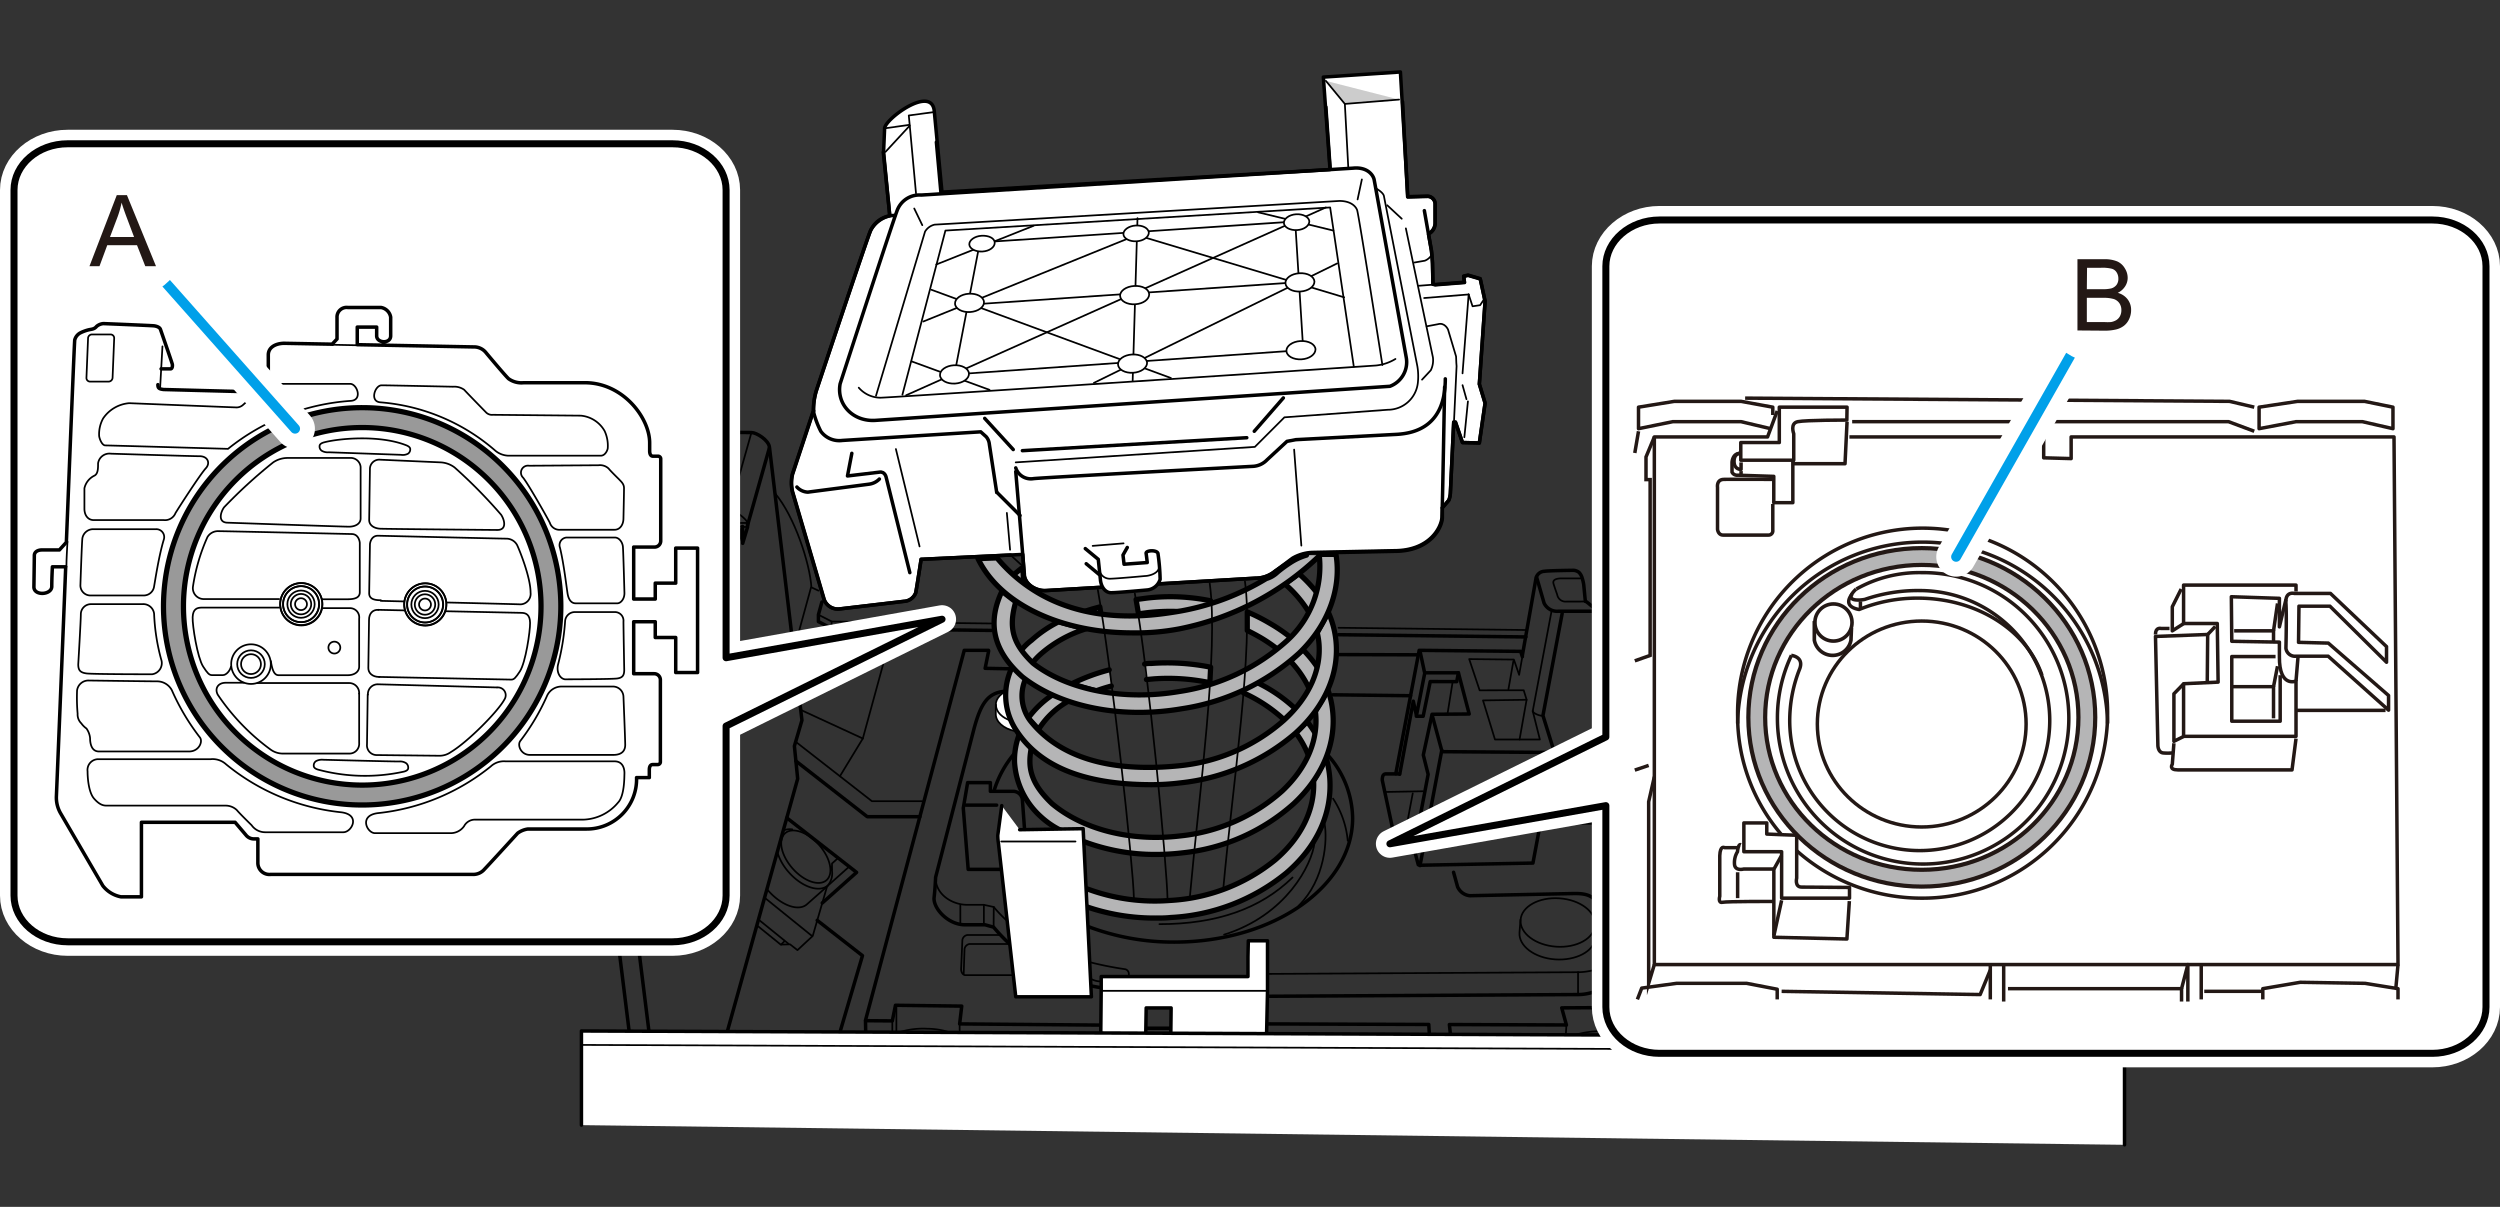 <svg xmlns="http://www.w3.org/2000/svg" width="125.9mm" height="60.78mm" viewBox="0 0 356.88 172.28"><rect x="0" y="0" width="356.88" height="172.28" fill="#333333" stroke="none"/><defs><style>.cls-1,.cls-11,.cls-14,.cls-18,.cls-5,.cls-8{fill:#fff;}.cls-1,.cls-12,.cls-13,.cls-14,.cls-2,.cls-3,.cls-4,.cls-6,.cls-7,.cls-8,.cls-9{stroke:#000;}.cls-1,.cls-11,.cls-12,.cls-15,.cls-16,.cls-2,.cls-3,.cls-4,.cls-6,.cls-8,.cls-9{stroke-linecap:round;}.cls-1,.cls-11,.cls-12,.cls-2,.cls-20,.cls-21,.cls-22,.cls-23,.cls-24,.cls-3,.cls-4,.cls-6,.cls-8,.cls-9{stroke-linejoin:round;}.cls-1,.cls-14,.cls-2,.cls-7,.cls-9{stroke-width:0.25px;}.cls-10,.cls-12,.cls-15,.cls-16,.cls-17,.cls-2,.cls-20,.cls-21,.cls-22,.cls-23,.cls-24,.cls-25,.cls-4,.cls-6,.cls-7{fill:none;}.cls-3{fill:#b5b5b6;}.cls-13,.cls-3{stroke-width:0.75px;}.cls-4{stroke-width:0.5px;}.cls-20,.cls-25,.cls-6,.cls-8{stroke-width:0.5px;}.cls-13,.cls-14,.cls-25,.cls-7{stroke-miterlimit:10;}.cls-9{fill:#ccc;}.cls-11,.cls-15,.cls-17,.cls-18{stroke:#fff;}.cls-11{stroke-width:4px;}.cls-13{fill:#999;}.cls-15{stroke-width:5.67px;}.cls-16{stroke:#00a0e9;stroke-width:1.42px;}.cls-17{stroke-width:1.98px;}.cls-18{stroke-width:1.12px;}.cls-19{fill:#231815;}.cls-20,.cls-21,.cls-22,.cls-23,.cls-25{stroke:#231815;}.cls-21{stroke-width:0.52px;}.cls-22{stroke-width:0.5px;}.cls-23{stroke-width:3px;}.cls-24{stroke:#b5b5b6;stroke-width:1.8px;}</style></defs><g id="レイヤー_1" data-name="レイヤー 1"><path class="cls-1" d="M144.85,104.35c-1.57-.33-2.71-1.3-2.7-2.42l0-1.32c0-.94.81-1.75,2-2.17"/><path class="cls-2" d="M144.41,102.91c-1.33-.41-2.25-1.29-2.23-2.3"/><path class="cls-2" d="M149.88,100.69c0,1.38-1.75,2.48-3.88,2.46a5.76,5.76,0,0,1-1.59-.24"/><path class="cls-3" d="M162.52,87.63c.48-.08.64-.09,1.15-.16a28.62,28.62,0,0,1,9.14.38V85.76a28.62,28.62,0,0,0-9.14-.38l-1.49.2Z"/><path class="cls-3" d="M144.46,82.24l1.32-1.09.24.23.1,1.6"/><line class="cls-4" x1="146.14" y1="83.74" x2="146.42" y2="83.43"/><path class="cls-3" d="M152.54,100.07a11.75,11.75,0,0,0-4.28,4.05l-1.47-1.63a14,14,0,0,1,3.45-3.3"/><path class="cls-3" d="M158.34,95.62a28,28,0,0,0-5.37,2l3.49,1c.71-.26,1.44-.49,2.18-.69"/><path class="cls-3" d="M163.66,97l1.11-.1a29.08,29.08,0,0,1,7.94.55l.11-2.21a31.55,31.55,0,0,0-8.42-.54c-.35,0-.69,0-1,.09"/><path class="cls-3" d="M179.53,97.47a21.64,21.64,0,0,1,5.39,3.71l-1.62,1.55a21.6,21.6,0,0,0-5.78-3.82c-.07,0,.06-.35,0-.39"/><path class="cls-3" d="M187.75,104.67A16.81,16.81,0,0,0,186.6,103L185,104.63a13.53,13.53,0,0,1,1.76,3.17"/><path class="cls-3" d="M155.07,129.42a29.82,29.82,0,0,0,9.86,1.63c.73,0,1.46,0,2.19-.08a28.36,28.36,0,0,0,16.54-6.39c4.39-3.78,6.51-8.52,6.17-13.47a14.47,14.47,0,0,0-.51-2.88l-1.8,3.19c.21,4.09-1.72,8.1-5.46,11.31a26,26,0,0,1-15.1,5.81A27.67,27.67,0,0,1,155.52,127l-.49-.16"/><path class="cls-3" d="M154.9,87.25c.71-.24,1.33-.42,2.1-.62l.16,1-2.26-.38"/><path class="cls-3" d="M147.46,94.52a9.78,9.78,0,0,1,1.26-1.29A18,18,0,0,1,155,89.77l-3.9-1a17.5,17.5,0,0,0-3.85,2.63,7.76,7.76,0,0,0-1.35,1.29"/><path class="cls-3" d="M182.42,92.71a21.07,21.07,0,0,0-2.37-1.64c-.65-.38-1.32-.74-2-1.07l0-2.65A26,26,0,0,1,181.31,89,22.8,22.8,0,0,1,184.24,91"/><path class="cls-3" d="M186.89,98.3a14.36,14.36,0,0,0-2.68-3.91l1.8-1.65A18.29,18.29,0,0,1,188,95.17"/><path class="cls-3" d="M186.87,87.43a16.66,16.66,0,0,0-3.46-4.07l2-1.48A20.5,20.5,0,0,1,188,84.62"/><polyline class="cls-5" points="157.02 90.1 158.8 90.23 161.76 90.35 163.29 90.27 163.04 87.91 161.78 87.89 158.94 87.79 157.58 87.72 156.62 87.56"/><path class="cls-5" d="M172.41,86.32l1.16-.35s1.7,0,1.8-.07,1.1-.7,1.16-.74l1-.79.6-.29.38.62.18,1.12-.22.68-1.31.6-3.12,1.08-.29.19-.58.26-.87.29"/><path class="cls-5" d="M158.09,98.9l1.49.16,2.09.67.89-.34,1.16-.24h.6l.54.87-.08,1.55-1.51.08-2.9-.1-1.72-.13"/><polyline class="cls-5" points="171.96 97.92 173.34 97.51 175.72 97.39 177.32 95.84 178.12 95.46 178.47 96.25 178.08 97.43 177.85 98.38 176.76 98.84 174.01 99.58 172.97 100.14 171.85 100.43"/><path class="cls-5" d="M159.33,109.22l1.33.21,2.13.87s.44-.06.58-.06a9.83,9.83,0,0,0,1.24-.69l1,0,.51,1.08,0,.68-.6.71-.87.06-2.56-.54-.56.19-1,.16-.62,0"/><path class="cls-5" d="M171.13,108.87l1.24-.27,1.41-.22.8-.4,1.12-.47.79-.33.56-.23.56.85s-.44.91-.48,1-.39.91-.39.91l-.77.21-1.63.12-1.54.46-.93.7-.86.2"/><path class="cls-5" d="M160.74,119.2l.81.12,1.22.64s1,0,1.06,0l.82-.25,1.08-.16.64,0,.6.58,0,.6-.1.49-.31.71-.91,0-2.86-.08-.77,0-1-.12"/><polyline class="cls-5" points="170.01 119.09 171.75 118.86 173.32 118.33 174.65 118 175.79 117.52 176.18 117.62 176.24 118.49 175.89 119.44 175.52 120.19 174.71 120.48 172.12 121.02 171.34 121.29 170.9 121.31 170.47 121.47 169.87 121.49"/><path class="cls-3" d="M147.2,106.88c-.49,2.63-.13,4.9,3,7.86,4.47,3.72,11.32,5.43,18.32,4.58a25.78,25.78,0,0,0,14.52-6.41c3.55-3.34,5.23-7.38,4.74-11.37l1.77-3.09a12.52,12.52,0,0,1,.66,2.8c.59,4.78-1.36,9.55-5.49,13.43a28.17,28.17,0,0,1-15.9,7.06,32.72,32.72,0,0,1-3.81.23,28.84,28.84,0,0,1-10.29-1.84l-3.66-1.79a12,12,0,0,1-2.43-1.72,11.39,11.39,0,0,1-3.8-7.79,10.18,10.18,0,0,1,.63-3.88"/><path class="cls-3" d="M146.4,96.92a5.94,5.94,0,0,0,.65,5.93c4,5.09,11.08,7.45,21.08,6.48a26.44,26.44,0,0,0,15.12-6.49c3.69-3.35,5.46-7.38,5-11.34a11.17,11.17,0,0,0-.21-1.18l1.57-2.94a13.11,13.11,0,0,1,1.07,3.82c.58,4.78-1.46,9.56-5.76,13.46a30,30,0,0,1-16.47,7.1,33.05,33.05,0,0,1-4.07.25c-10.07,0-16-2.83-19.18-7.57a9.1,9.1,0,0,1-.64-9.35"/><path class="cls-3" d="M145,85.92c-1.12,3.87-.31,6.07,2.46,8.74,4.87,3.84,12.93,5.4,20.83,4.06a29.38,29.38,0,0,0,15.46-7.29,14.32,14.32,0,0,0,4.56-12.3l2.4,0c.8,4.75-1,10-5.26,14.1a31.93,31.93,0,0,1-16.75,7.94,36.21,36.21,0,0,1-6.09.52c-6.44,0-12.48-1.78-16.66-5.07-4.66-4.13-4.78-8.27-2.92-12.22Z"/><path class="cls-3" d="M188.41,79.27a40.14,40.14,0,0,1-20.07,10.5,33.19,33.19,0,0,1-6.73.57c-10.14,0-18.88-4.1-22-10.6l2.71-.1a22.36,22.36,0,0,0,4.33,4c8.19,5.78,17.94,4.22,21.24,3.69a35.79,35.79,0,0,0,12.86-4.74,4.73,4.73,0,0,0,.69-.28,4,4,0,0,0,.91-.65,18.06,18.06,0,0,1,1.78-1.31,8.65,8.65,0,0,1,2.37-1.11"/><path class="cls-5" d="M237,133.8c1.65-1.87,5.48-2.72,9.64-1.93s7.3,2.92,8.21,5.22v.35c-1.65,1.87-5.48,2.71-9.64,1.92s-7.55-3.09-8.31-5.49Z"/><path class="cls-6" d="M146.26,118.45l-.31-4.26a1.34,1.34,0,0,0-1.24-1.23h-3.33v-1.24h-3.25l-.62,3.64.7,8.74h4.56"/><line class="cls-6" x1="142.27" y1="114.93" x2="137.9" y2="114.93"/><path class="cls-2" d="M155.82,139.78a3.08,3.08,0,0,0,1.12.31"/><path class="cls-2" d="M226.19,85.87a4.17,4.17,0,0,0-.56,0h-2a1.21,1.21,0,0,1-1.34-1s-.41-1.15-.52-1.54c-.16-.54.31-.77,1.2-.77h2.64"/><path class="cls-6" d="M220.14,117.47h9.31l-1.6-29.88a2.29,2.29,0,0,0-.52-1l-.77-.62-.18-.12"/><path class="cls-6" d="M219.35,82.38l1.07,3.71a2.07,2.07,0,0,0,2.06,1.16h5.27"/><polyline class="cls-6" points="202.71 92.95 203.34 95.91 203.39 96.04 208.19 96.04 209.73 101.92 204.43 101.96 203.18 107.77 203.87 110.54 201.84 121.21"/><line class="cls-2" x1="207.36" y1="97.38" x2="206.65" y2="101.8"/><path class="cls-6" d="M199.25,110.45l3.34-17.62,14.49.15.24.76,0-.18,1.93-10.92a1.27,1.27,0,0,1,1.24-1.09c.48-.1,4-.14,4-.14a1.36,1.36,0,0,1,.93.31,1.85,1.85,0,0,1,.42.74,6.41,6.41,0,0,1,.24,1l.23,2.36"/><line class="cls-6" x1="204.46" y1="102.14" x2="205.81" y2="107.13"/><polyline class="cls-6" points="202.71 123.56 205.81 107.13 206.01 107.3 221.6 107.41"/><line class="cls-2" x1="218.8" y1="101.5" x2="221.48" y2="87.27"/><path class="cls-6" d="M229,109.93l11,35.75s-.18,2.47-.18,2.47"/><line class="cls-2" x1="163.49" y1="152.48" x2="166.85" y2="152.48"/><line class="cls-6" x1="233.97" y1="146.35" x2="239.9" y2="146.37"/><polyline class="cls-6" points="180.94 146.16 203.96 146.24 204.06 147.9 207.08 147.9 206.9 146.25 223.5 146.31"/><line class="cls-6" x1="202.34" y1="93.47" x2="191.08" y2="93.44"/><path class="cls-2" d="M144.61,139.2h-6.82c-.28,0-.59-.34-.59-.86l.18-4.15a.85.85,0,0,1,.72-.72h4.71"/><path class="cls-6" d="M189.69,107.94a13.8,13.8,0,0,1,3.4,8.85c0,9.77-11.38,17.69-25.43,17.69a34.29,34.29,0,0,1-12.36-2.23"/><path class="cls-2" d="M189.09,117.63c.41,2.11.1,7.94-3.71,11.66"/><path class="cls-2" d="M187.65,120.31c-.37,3.1-4,10.32-12.91,13.11"/><path class="cls-2" d="M165.51,131.92c8.2,0,14.45-2.22,19-6.66"/><path class="cls-2" d="M190.3,114a13.12,13.12,0,0,1,2.09,6"/><polyline class="cls-6" points="202.19 102.24 203.16 102.24 204.17 97.29 207.95 97.3 208.19 96.04"/><polyline class="cls-6" points="199.81 110.52 201.75 100.09 202.2 102.14 203.39 96.04"/><line class="cls-2" x1="197.77" y1="113.05" x2="203.15" y2="112.95"/><line class="cls-2" x1="201.67" y1="113.25" x2="200.23" y2="120.9"/><polyline class="cls-2" points="218.8 101.5 219.82 105.56 213.41 105.56 211.7 99.98 217.93 99.89 217.51 98.53 211.22 98.54 209.73 94.08 216.11 94.15 216.86 96.33 216.86 96.33 217.35 93.56"/><path class="cls-2" d="M220.29,102.14c-.29.16-1.49-.32-1.49-.64"/><path class="cls-6" d="M223,87.59l-2.74,14.55,1.57,5.06-3,16-16.11.31-.26-.07-.72-2.72-1.71.15c-.56.08-.78-.32-.85-.8l-1.86-8.71c0-.26,0-.84.46-.89h2"/><line class="cls-2" x1="215.33" y1="98.39" x2="216.04" y2="94.36"/><line class="cls-2" x1="216.92" y1="105.56" x2="217.92" y2="99.91"/><line class="cls-2" x1="233.85" y1="146.17" x2="233.74" y2="147.76"/><polyline class="cls-6" points="223.61 146.32 222.94 143.87 233.19 143.81 233.85 146.16"/><line class="cls-2" x1="223.52" y1="147.74" x2="223.61" y2="146.32"/><line class="cls-2" x1="127.38" y1="145.84" x2="127.38" y2="147.26"/><polyline class="cls-6" points="123.57 145.7 127.38 145.73 127.83 143.5 137.29 143.62 136.99 146.16 157.1 146.33"/><line class="cls-2" x1="136.99" y1="147.37" x2="136.99" y2="146.16"/><line class="cls-2" x1="163.49" y1="154.81" x2="166.85" y2="154.81"/><path class="cls-7" d="M127.08,147.85a11.24,11.24,0,0,1,5.32-1,10.26,10.26,0,0,1,7.11,2.92"/><path class="cls-7" d="M224,148.05a11.41,11.41,0,0,1,4.8-.82,11.91,11.91,0,0,1,3.67.71"/><line class="cls-2" x1="127.96" y1="143.52" x2="127.96" y2="147.37"/><line class="cls-2" x1="233.12" y1="143.87" x2="232.85" y2="147.53"/><path class="cls-6" d="M83.33,61.52l23.93.22c.75,0,2.46,1.09,2.58,2.08l4.64,39-1.08,3.68.47,4.66-10.62,38.15"/><path class="cls-6" d="M106.72,74.67v.55l-.7,2.34L106,75.15,90.43,129.43c-.22.76-2,1.45-2.73,1.45l-4.93-.17"/><path class="cls-2" d="M82.77,72.53l21.4.2c.65,0,2.55,1.48,2.55,1.94"/><path class="cls-2" d="M82.88,129.78,88,130c.3,0,.88-.22,1-.52l15.49-54.28h.76v-.5c0-.2-.79-.68-1-.69l-21.4-.07"/><line class="cls-2" x1="90.43" y1="129.43" x2="88.95" y2="129.43"/><line class="cls-6" x1="92.73" y1="147.96" x2="90.43" y2="129.43"/><line class="cls-2" x1="87.79" y1="130.88" x2="87.84" y2="129.94"/><line class="cls-6" x1="90.04" y1="149.06" x2="87.79" y2="130.88"/><line class="cls-6" x1="109.82" y1="63.97" x2="106.72" y2="74.96"/><ellipse class="cls-2" cx="115.03" cy="122.29" rx="2.53" ry="4.47" transform="translate(-52.13 106.69) rotate(-41.42)"/><path class="cls-2" d="M118.61,123.71a2.63,2.63,0,0,1-.47,2.72c-1.2,1-3.67.2-5.52-1.9a7.68,7.68,0,0,1-1.64-2.85"/><path class="cls-2" d="M111.89,118.52a2.51,2.51,0,0,1,1.21-.13"/><path class="cls-2" d="M109.55,127a2,2,0,0,0,.14.16c1.86,2.1,4.33,3,5.52,1.91l2.93-2.59"/><polyline class="cls-2" points="118.03 126.66 116.02 133.6 113.84 135.63 112.78 134.8 111.45 134.84 108.05 132.09"/><line class="cls-2" x1="115.89" y1="133.59" x2="109.21" y2="128.19"/><line class="cls-2" x1="112.55" y1="134.72" x2="108.34" y2="131.31"/><line class="cls-2" x1="111.96" y1="134.38" x2="111.51" y2="134.83"/><polyline class="cls-6" points="131.31 116.58 123.8 116.58 113.61 108.63"/><polyline class="cls-2" points="131.64 114.37 124.47 114.37 113.61 105.9"/><polyline class="cls-6" points="117.38 128.9 122.28 124.53 112.32 116.75"/><line class="cls-2" x1="118.14" y1="126.46" x2="121.23" y2="123.7"/><polyline class="cls-2" points="119.65 122.47 118.77 123.26 118.77 124.15"/><polyline class="cls-6" points="119.93 147.26 123.12 136.42 116.66 131.38"/><polyline class="cls-2" points="127.44 89.82 123.17 105.42 119.9 110.8"/><line class="cls-2" x1="123.17" y1="105.42" x2="114.3" y2="101.33"/><line class="cls-2" x1="115.78" y1="83.84" x2="113.3" y2="92.88"/><path class="cls-2" d="M116.83,84.31l-1-.47c-.21-3.43-2.42-10.13-5.15-13.37"/><polyline class="cls-6" points="228.98 107.84 262.7 108.33 263.24 109.28 263.77 110.95 273.38 111.11 273.54 111.64"/><ellipse class="cls-6" cx="246.18" cy="134.04" rx="5.42" ry="9.61" transform="matrix(0.19, -0.98, 0.98, 0.19, 68.45, 350.79)"/><path class="cls-6" d="M237,133.8c1.65-1.87,5.48-2.72,9.64-1.93s7.3,2.92,8.21,5.22"/><line class="cls-2" x1="228.98" y1="108.77" x2="263.1" y2="109.26"/><line class="cls-6" x1="191.08" y1="90.6" x2="217.82" y2="90.92"/><line class="cls-2" x1="191.08" y1="89.61" x2="217.82" y2="89.93"/><polyline class="cls-2" points="116.91 87.79 118.73 88.72 141.51 89"/><polyline class="cls-6" points="117.33 85.94 116.83 87.74 116.83 88.73 118.73 89.71 141.51 89.99"/><path class="cls-2" d="M137.57,139l.12-3.53a.86.86,0,0,1,.73-.72h5.67"/><line class="cls-2" x1="105.2" y1="75.15" x2="105.96" y2="75.15"/><polyline class="cls-2" points="104.17 73.96 104.17 72.73 107.27 61.74"/><line class="cls-2" x1="105.2" y1="74.65" x2="106.72" y2="74.65"/><line class="cls-2" x1="106.72" y1="75.22" x2="106.04" y2="75.22"/><line class="cls-2" x1="268.41" y1="111.64" x2="268.75" y2="112.73"/><polyline class="cls-6" points="144.22 95.47 140.63 95.4 141.13 92.93 141.11 92.83 137.65 92.83 123.55 145.65 123.58 147.37"/><line class="cls-2" x1="118.71" y1="88.73" x2="118.71" y2="89.65"/><path class="cls-6" d="M141.92,112.82a14.93,14.93,0,0,1,2.87-5.24"/><path class="cls-6" d="M143.36,98.68c-2.31.26-3.32,1.64-4.32,5.35l-5.48,21.2c-.07,1.66-.22,2.94-.22,2.94-.11,1.49,2,3.88,4.47,3.84l2.8,0,1.23.34a24.8,24.8,0,0,0,18.89,8.92h0c.34,0,.92.22.89.77l-.13,3.74a.91.91,0,0,0,1,1h16a.81.81,0,0,0,.83-.85l0-2.93a.78.78,0,0,1,.8-.78l45.18-.25c2.24,0,5.06-1.29,5.06-3.21,0-.51,0-2.2-.06-2.37l-1.5-5.6c-.78-2.78-1.86-3.28-4.17-3.24l-14.81.31a2.14,2.14,0,0,1-1.75-1.28l-.57-2.06"/><line class="cls-6" x1="201.36" y1="99.31" x2="190.28" y2="99.18"/><line class="cls-2" x1="225.27" y1="138.76" x2="225.27" y2="141.97"/><line class="cls-2" x1="137.09" y1="129.19" x2="137.09" y2="131.92"/><line class="cls-2" x1="140.45" y1="129.16" x2="140.45" y2="131.92"/><line class="cls-2" x1="141.86" y1="129.47" x2="141.84" y2="132.38"/><ellipse class="cls-2" cx="222.37" cy="131.68" rx="3.46" ry="5.33" transform="translate(75.4 344.25) rotate(-85.97)"/><path class="cls-2" d="M217.05,131.3l-.14,1.83c-.13,1.9,2.14,3.61,5.08,3.82s5.57-1.14,5.7-3v-1.85"/><path class="cls-2" d="M133.57,125.35c0,2.31,2.32,3.79,4.46,3.81h2.42l1.41.31c4.07,4.9,10.64,7.69,18.81,8.89h0a.69.69,0,0,1,.47.66l.14,3.59a.91.91,0,0,0,1,1h15.95a.81.81,0,0,0,.83-.85l0-2.93a.81.81,0,0,1,.82-.8h0l45.35-.25c2.22,0,5.18-1,5-2.3"/><path class="cls-8" d="M143,115l-.57,4.27c0,.57.1,1.13.1,1.13L145,142.29H155.8l-1.18-24-9.06.15"/><line class="cls-2" x1="142.93" y1="120.12" x2="153.53" y2="120.12"/><polyline class="cls-8" points="180.52 161.13 177.94 161.13 177.94 158.07 167.01 158.09 167.18 143.88 163.62 143.88 163.38 158.16 157.03 158.12 157.2 141.21 157.2 139.4 178.15 139.4 178.15 139.31 178.15 136.57 178.2 134.29 180.94 134.29 180.94 141.44 180.52 160.98"/><line class="cls-2" x1="157.34" y1="141.44" x2="180.72" y2="141.44"/><polyline class="cls-8" points="83 160.61 83 147.17 303.28 148.03 303.28 163.42"/><line class="cls-2" x1="83.12" y1="149.16" x2="303.39" y2="150.02"/><path class="cls-2" d="M156.71,84.16c1.93,10.68,5.08,39.45,5.16,44.17"/><path class="cls-2" d="M162,84.72c1.94,10.68,4.59,39,4.67,43.72"/><path class="cls-2" d="M169.85,128.09c1.31-14.55,4.16-35.38,2.84-44.82"/><path class="cls-2" d="M174.63,126.83C175.94,112.28,179,92.4,177.72,83"/></g><g id="レイヤー_6" data-name="レイヤー 6"><path class="cls-8" d="M134.47,27.42l55.38-3.22,0-.2-.94-13,11-.73,1.06,17.85,2.84-.08a1.12,1.12,0,0,1,1.07,1.08v2.77a1.73,1.73,0,0,1-.84,1.45l-.11.1.42,2.36c.15,1.39.15,2,.15,2l.06,2.78.32.08,4.18-.33-.11-.87.62-.15,1.74.51L212,43l-.82,11.83.82,2.71-.82,5.69-2.41-.06-1-2.91h-.25l-.47,10a3.3,3.3,0,0,1-.23,1.15l-.92,1.07h0c0,.75,0,1.27,0,1.46-.07,1.38-1.69,4.76-6.83,4.76l-11.53.24a6.08,6.08,0,0,0-3,.84L182,81.53a4.36,4.36,0,0,1-2.77,1L149.27,84.3c-1.39.08-3.08-.92-3.08-2.38L146,79.14l-14.51.7s-.62,4-.77,4.77A1.89,1.89,0,0,1,129,85.84l-9.07,1.07a2.1,2.1,0,0,1-2.3-1.31l-4.53-15.43a5.56,5.56,0,0,1,0-2.46l3-9.07,0-.15a11.34,11.34,0,0,1,.41-2.69s7.3-21.89,7.76-22.89a4.24,4.24,0,0,1,2.72-2.1v-.25l-.86-8.88c0,.11.15-3.37.15-3.37.1-1.36,6.65-6.17,7.08-2.53Z"/><polyline class="cls-2" points="133.34 15.99 129.73 16.48 129.87 17.93 126.4 21.68"/><path class="cls-2" d="M122.59,55.34a4.14,4.14,0,0,0,3.08,1.43c1.33,0,70.77-4.6,70.77-4.6a6.64,6.64,0,0,0,2.76-.93"/><path class="cls-2" d="M125.05,56.49l7-23.43a2.15,2.15,0,0,1,1.39-1c.38,0,57.76-3.38,57.76-3.38,1.54,0,2.3.69,2.53,1.3s3.61,22.12,3.61,22.12"/><line class="cls-2" x1="130.51" y1="29.76" x2="131.66" y2="32.14"/><line class="cls-2" x1="193.8" y1="28.46" x2="194.41" y2="25.61"/><polyline class="cls-2" points="128.82 56.34 134.96 32.91 189.88 29.61 193.26 52.34"/><polygon class="cls-2" points="136.25 53.44 139.88 34.6 184.89 31.61 186.04 49.96 136.25 53.44"/><line class="cls-2" x1="129.35" y1="56.42" x2="189.27" y2="29.61"/><line class="cls-2" x1="133.66" y1="37.75" x2="147.56" y2="32.22"/><line class="cls-2" x1="162.51" y1="33.62" x2="191.88" y2="42.44"/><line class="cls-2" x1="161.92" y1="33.68" x2="131.81" y2="45.89"/><line class="cls-2" x1="132.96" y1="41.36" x2="167.15" y2="53.96"/><line class="cls-2" x1="138.03" y1="43.51" x2="185.27" y2="40.28"/><line class="cls-2" x1="190.88" y1="37.6" x2="156.16" y2="54.65"/><line class="cls-2" x1="130.12" y1="51.58" x2="141.26" y2="55.65"/><line class="cls-2" x1="161.69" y1="54.34" x2="162.38" y2="31.14"/><line class="cls-2" x1="179.59" y1="30.3" x2="190.34" y2="32.91"/><line class="cls-2" x1="198.03" y1="29.3" x2="200.1" y2="31.22"/><path class="cls-2" d="M203.66,46.58l1.59-.3c1-.31,1.46.76,1.46.76l1.15,3.85c0,.61.07,1.38.07,1.38l-.36,7.7"/><path class="cls-2" d="M200.69,32.6,204.55,51a3.22,3.22,0,0,1-.3,1.85L203,54.19"/><path class="cls-2" d="M201.92,37.47l1.48-.26a2,2,0,0,0,.82-.61"/><path class="cls-6" d="M203.33,30.07l1,5.68c.16,1.39.16,2,.16,2l.06,2.78.32.08,4.18-.33-.11-.87.62-.15,1.74.51L212,43l-.82,11.83.82,2.71-.82,5.69-2.41-.06-1-2.91h-.25l-.47,10a3.3,3.3,0,0,1-.23,1.15l-.92,1.07"/><line class="cls-2" x1="202.52" y1="40.79" x2="204.86" y2="40.61"/><line class="cls-2" x1="209.65" y1="42.03" x2="208.78" y2="53.29"/><line class="cls-2" x1="203.3" y1="42.54" x2="209.65" y2="42.03"/><polyline class="cls-2" points="209.65 42.03 210.21 43.72 211.29 43.56 211.9 42.64"/><line class="cls-2" x1="209.55" y1="57.29" x2="209.04" y2="62.41"/><line class="cls-2" x1="208.78" y1="54.98" x2="209.34" y2="56.98"/><path class="cls-2" d="M196.34,26.84s1.12.59,1.22,1.15,4.77,24.28,4.77,24.28a8.59,8.59,0,0,1,.07,2.38,4.31,4.31,0,0,1-4.3,3.84l-14.75,1.08-4.22,4.22L145,66"/><path class="cls-6" d="M125.05,60c-3.28.25-5.67-2.29-5.12-5.22,0,0,7.79-24,8.2-24.89a3.39,3.39,0,0,1,3.37-2.05L193.16,24c2.05-.2,2.87,1,3,1.64S200.74,51,200.74,51a3.68,3.68,0,0,1-2.33,4.14L125.05,60"/><line class="cls-2" x1="144.19" y1="78.47" x2="143.73" y2="73.22"/><path class="cls-6" d="M116.14,58.64l-3,9.07a5.56,5.56,0,0,0,0,2.46l4.53,15.43a2.1,2.1,0,0,0,2.3,1.31l9.07-1.07a1.9,1.9,0,0,0,1.69-1.23c.15-.77.76-4.77.76-4.77l12.76-.61"/><path class="cls-6" d="M129.88,81.74l-3.37-13.57s-.15-.92-1-.77l-4.53.54.62-3.23"/><path class="cls-6" d="M127.74,30.76a3.65,3.65,0,0,0-3.46,2.15c-.46,1-7.75,22.89-7.75,22.89a8.56,8.56,0,0,0-.36,3.14,13,13,0,0,0,1,2.62,3.27,3.27,0,0,0,3.07,1.31L140,61.64l.77.69a1.91,1.91,0,0,1,.46,1.08l1.05,6.87"/><line class="cls-2" x1="127.89" y1="64.1" x2="131.27" y2="78"/><line class="cls-6" x1="142.31" y1="70.28" x2="145.61" y2="73.58"/><line class="cls-2" x1="144.26" y1="79.23" x2="146.1" y2="80.92"/><path class="cls-6" d="M145,67.32l1.23,14.6c0,1.46,1.69,2.46,3.08,2.38l29.95-1.77a4.36,4.36,0,0,0,2.77-1l2.46-1.84a6.08,6.08,0,0,1,3-.84L199,78.61c5.15,0,6.76-3.38,6.84-4.76s.38-18.59.38-18.59"/><path class="cls-6" d="M145,66.79a2.27,2.27,0,0,0,2.54,1.53c1.23-.15,31.42-1.76,31.42-1.76a3,3,0,0,0,1.92-.93L183.72,63l1.25-.24L199.41,62c2.69-.16,6.91-1.23,6.91-7.92"/><line class="cls-6" x1="140.57" y1="59.72" x2="144.64" y2="64.17"/><line class="cls-6" x1="145.95" y1="64.33" x2="177.98" y2="62.48"/><line class="cls-6" x1="179.05" y1="61.56" x2="183.2" y2="56.8"/><path class="cls-8" d="M154.93,78.31l1.85,1.53.3,2.85c.08,1.07.69,1.92,1.54,1.92s5.07-.39,5.07-.39a2.13,2.13,0,0,0,1.92-1.53A29.45,29.45,0,0,0,165.3,79c-.15-.54-1.76-.46-1.69,0s.16,1.3.16,1.3l-3.31.24-.15-1.31.61-1.08"/><line class="cls-6" x1="155.06" y1="80.47" x2="156.9" y2="82"/><path class="cls-2" d="M156.94,81.38a1.51,1.51,0,0,0,1.48,1.23c.84,0,5.06-.39,5.06-.39.39,0,2-.28,2-1.4"/><line class="cls-2" x1="160.39" y1="77.56" x2="155.98" y2="77.92"/><path class="cls-6" d="M113.76,69.52a2.24,2.24,0,0,0,1.56.73l8.76-1.14a2.48,2.48,0,0,0,1.45-.73"/><line class="cls-6" x1="126.09" y1="21.73" x2="127" y2="30.56"/><line class="cls-6" x1="134.32" y1="27.51" x2="133.67" y2="20.29"/><line class="cls-2" x1="184.74" y1="64.18" x2="185.77" y2="77.88"/><path class="cls-1" d="M164.05,42c0,.72-.84,1.36-2,1.43s-2.1-.46-2.15-1.18.85-1.36,2-1.43S164,41.23,164.05,42Z"/><path class="cls-1" d="M187.64,40.18c0,.72-.85,1.36-2,1.43s-2.1-.46-2.14-1.18.84-1.36,2-1.43S187.59,39.46,187.64,40.18Z"/><ellipse class="cls-1" cx="138.4" cy="43.23" rx="2.07" ry="1.31" transform="translate(-2.34 8.36) rotate(-3.43)"/><path class="cls-1" d="M163.75,51.78c0,.72-.85,1.36-2,1.43s-2.11-.46-2.15-1.18.85-1.36,2-1.43S163.7,51.06,163.75,51.78Z"/><path class="cls-1" d="M187.79,49.86c0,.72-.85,1.36-2,1.43s-2.11-.46-2.15-1.18.85-1.36,2-1.43S187.75,49.14,187.79,49.86Z"/><ellipse class="cls-1" cx="136.25" cy="53.44" rx="2.07" ry="1.31" transform="translate(-2.95 8.25) rotate(-3.43)"/><path class="cls-1" d="M142,34.65c0,.63-.74,1.19-1.75,1.25s-1.84-.41-1.88-1,.74-1.19,1.75-1.25S142,34,142,34.65Z"/><path class="cls-1" d="M164,33.19c0,.63-.75,1.19-1.75,1.25s-1.84-.4-1.88-1,.74-1.19,1.74-1.25S163.93,32.55,164,33.19Z"/><path class="cls-1" d="M186.91,31.59c0,.63-.74,1.19-1.75,1.25s-1.84-.4-1.88-1,.74-1.2,1.75-1.26S186.87,31,186.91,31.59Z"/><line class="cls-2" x1="191.98" y1="14.83" x2="192.47" y2="23.92"/><path class="cls-6" d="M200.22,14.54l.72,13.53,2.85-.08a1.12,1.12,0,0,1,1.07,1.08v2.77a1.73,1.73,0,0,1-.84,1.45"/><line class="cls-6" x1="189.88" y1="24" x2="189.27" y2="15.27"/><line class="cls-2" x1="129.87" y1="17.93" x2="130.76" y2="27.59"/><polyline class="cls-9" points="189.27 11.54 191.98 14.83 199.72 14.21"/><line class="cls-9" x1="129.8" y1="17.82" x2="126.34" y2="18.31"/><polygon class="cls-10" points="217.77 56.65 109.39 56.65 109.39 0.08 217.77 0 217.77 56.65"/></g><g id="レイヤー_3" data-name="レイヤー 3"><path class="cls-11" d="M2,27.12V127.84c0,3.63,3.44,6.6,7.66,6.6H96c4.21,0,7.65-3,7.65-6.6v-24.2l30.83-15.25-30.83,5.5V27.12c0-3.63-3.44-6.6-7.65-6.6H9.66C5.44,20.52,2,23.49,2,27.12Z"/><path class="cls-12" d="M2,27.12V127.84c0,3.63,3.44,6.6,7.66,6.6H96c4.21,0,7.65-3,7.65-6.6v-24.2l30.83-15.25-30.83,5.5V27.12c0-3.63-3.44-6.6-7.65-6.6H9.66C5.44,20.52,2,23.49,2,27.12Z"/><path class="cls-13" d="M51.71,58.19A28.36,28.36,0,1,0,80.06,86.55,28.36,28.36,0,0,0,51.71,58.19Zm0,53.88A25.52,25.52,0,1,1,77.23,86.55,25.51,25.51,0,0,1,51.71,112.07Z"/><circle class="cls-2" cx="35.83" cy="94.8" r="1.97"/><circle class="cls-2" cx="35.83" cy="94.8" r="1.42"/><circle class="cls-2" cx="35.83" cy="94.8" r="2.83"/><path class="cls-2" d="M41.06,65.37h8.88a1.42,1.42,0,0,1,1.54,1.29V74c0,.77-.77,1.18-1.67,1.18s-17.3-.57-17.3-.57c-1.38,0-1.09-1.38-.53-2.19A71,71,0,0,1,39,66,3.67,3.67,0,0,1,41.06,65.37Z"/><path class="cls-2" d="M39.84,85.51H29a1.56,1.56,0,0,1-1.46-1.74,26.91,26.91,0,0,1,2.07-7.1,1.75,1.75,0,0,1,1.58-.85c.81,0,19,.41,19,.41,1.09,0,1.17,1.26,1.17,1.26v7.05c0,.77-.69,1-1.74,1H45.92"/><path class="cls-2" d="M39.84,86.73h-11c-.73,0-1.29.2-1.34,1.37s.68,5.79,1.5,7.05c.61.94.86,1.22,1.26,1.22h1.54c.49,0,1-.57,1.18-1.22"/><path class="cls-2" d="M38.67,94.38c.2,1.38.53,2,1.09,2h9.89c1,0,1.62-.53,1.62-1.22V88.31a1.32,1.32,0,0,0-1.33-1.5h-4.1"/><path class="cls-2" d="M51.27,99a1.43,1.43,0,0,0-1.42-1.5H36.76"/><path class="cls-2" d="M34.82,97.46H32.23c-1.1,0-1.62.81-1.14,1.71A31.32,31.32,0,0,0,38.63,107a3,3,0,0,0,1.66.57H49.9a1.39,1.39,0,0,0,1.37-1.5V99"/><path class="cls-2" d="M46.94,64.56a1.69,1.69,0,0,1-1-.21.72.72,0,0,1-.32-.68c0-.13.08-.38.65-.53,2-.53,7.78-1.11,11.67.4.54.2.62.43.62.55a.73.73,0,0,1-.33.68,1.6,1.6,0,0,1-1,.15Z"/><path class="cls-2" d="M50.06,57.22c1.74-.09.93-2.43-.08-2.43H39.28a2.81,2.81,0,0,0-1.75.45c-.36.36-2.83,2.55-2.83,2.55a1.4,1.4,0,0,1-1.1.36c-.28,0-15.15-.6-15.15-.6a5,5,0,0,0-3.73,2.18,4.67,4.67,0,0,0-.57,2.44c0,.32.37,1.41.89,1.41s17.51.49,17.51.49A31.34,31.34,0,0,1,50.06,57.22Z"/><path class="cls-2" d="M29.39,66.83c.66-.72.28-1.71-.89-1.71s-12.65-.36-12.65-.36A1.64,1.64,0,0,0,14,66.14c0,.73,0,1.54-.57,1.78a2.64,2.64,0,0,0-1.38,1.78v2.92c0,.85.45,1.62,1.34,1.62h10a1.61,1.61,0,0,0,1.66-1C25.42,72.62,28.54,67.76,29.39,66.83Z"/><path class="cls-2" d="M23.39,77a1.13,1.13,0,0,0-1.17-1.46h-9a1.56,1.56,0,0,0-1.46,1.3c-.08.65-.28,6.64-.28,6.64A1.43,1.43,0,0,0,12.85,85h7.66A1.49,1.49,0,0,0,22,83.69C22.13,83,22.66,79.39,23.39,77Z"/><path class="cls-2" d="M22,87.62a1.56,1.56,0,0,0-1.7-1.38H13a1.44,1.44,0,0,0-1.46,1.42c0,.89-.37,7.17-.37,7.17,0,.85.29,1.18,1.18,1.3s9.36.12,9.36.12A1.61,1.61,0,0,0,23,94.1,28.86,28.86,0,0,1,22,87.62Z"/><path class="cls-2" d="M24.53,98.52a2.39,2.39,0,0,0-2.15-1.26c-.93,0-9.69-.12-9.69-.12A1.64,1.64,0,0,0,11,98.56a25.77,25.77,0,0,0,.08,3.32,1.77,1.77,0,0,0,.53,1.38,3.15,3.15,0,0,0,.73.73,2.84,2.84,0,0,1,.52,1.38c0,.61.13,1.9,1.26,1.9H27c1.38,0,2-1.38,1.54-2A32.14,32.14,0,0,1,24.53,98.52Z"/><path class="cls-2" d="M48.6,115.94a31,31,0,0,1-16.33-6.84,2.84,2.84,0,0,0-2.19-.73H14a1.54,1.54,0,0,0-1.5,1.74c0,.61.08,2.92.93,3.89s1.42,1,1.83,1h16.9a2.3,2.3,0,0,1,1.66.65c.36.45,2.1,2.15,2.1,2.15a2.36,2.36,0,0,0,1.95,1H49C50.22,118.82,51.59,116.24,48.6,115.94Z"/><path class="cls-2" d="M86.76,63.94a5,5,0,0,0-.45-2.42,4.36,4.36,0,0,0-3.39-2.19l-12.56-.12a1.18,1.18,0,0,1-1-.37s-2.77-2.83-3.09-3.2a2.43,2.43,0,0,0-1.6-.44s-9.26-.2-10.2-.2-1.75,2.34-.14,2.43a28.42,28.42,0,0,1,16.4,6.92,3.08,3.08,0,0,0,1.74.69H85.84C86.41,65,86.76,64.22,86.76,63.94Z"/><path class="cls-2" d="M89,74c0,.85-.46,1.62-1.28,1.62H80a1.44,1.44,0,0,1-1.51-1c-.32-.65-3.06-5.5-3.82-6.44a1,1,0,0,1,.87-1.7l9.9-.07a1.79,1.79,0,0,1,1.46.49c.24.32,1.45,1.5,1.45,1.5.37.4.73.69.73,1.29S89,74,89,74Z"/><path class="cls-2" d="M79.94,78.19a1.09,1.09,0,0,1,.91-1.46h6.94c.57,0,1.07.65,1.13,1.3s.22,6.64.22,6.64c0,.89-.57,1.45-1,1.45H82.17c-.66,0-1-.6-1.13-1.29S80.51,80.54,79.94,78.19Z"/><path class="cls-2" d="M80.67,88.69a1.39,1.39,0,0,1,1.39-1.32h5.79A1.23,1.23,0,0,1,89,88.73c0,.86.11,6.88.11,6.88,0,.82-.25,1.13-1,1.24s-7.46.12-7.46.12c-.64-.08-1.23-.9-1-2.06A33.37,33.37,0,0,0,80.67,88.69Z"/><path class="cls-2" d="M89,99.45A1.5,1.5,0,0,0,87.47,98s-6.48,0-7.35,0a2.28,2.28,0,0,0-2,1.26,31.59,31.59,0,0,1-3.84,6.5c-.47.61.09,2,1.36,2H87.55c1.29,0,1.7-.66,1.7-1.43S89,99.45,89,99.45Z"/><path class="cls-2" d="M66.25,117.93a2.33,2.33,0,0,1-1.92,1H53.53c-1.14,0-2.39-2.58.52-2.87a30.74,30.74,0,0,0,16-6.65,2.76,2.76,0,0,1,2.14-.73H87.74c1.22,0,1.42,1.13,1.4,1.74s0,3.21-.91,4.14A6.7,6.7,0,0,1,83.29,117H67.85A1.75,1.75,0,0,0,66.25,117.93Z"/><path class="cls-2" d="M9.48,80.91c0-1.2.1-2.41.15-3.6"/><line class="cls-2" x1="22.86" y1="55.32" x2="23.19" y2="49.44"/><line class="cls-2" x1="47.46" y1="49.21" x2="50.86" y2="49.28"/><path class="cls-2" d="M15.77,47.74H13.13a.56.56,0,0,0-.56.54l-.23,5.64a.52.52,0,0,0,.52.55H15.5a.58.58,0,0,0,.57-.55l.23-5.64A.52.52,0,0,0,15.77,47.74Z"/><path class="cls-6" d="M22.54,54.91c0,.49.16.61.81.69,0,0,10.33.28,10.9.28s.61,0,1.22-.6l1.42-1.5a1.3,1.3,0,0,1,.89-.33h.52V50.66c0-1,.9-1.62,2.23-1.66l6.93.13v-.05l.65-.69V45.31a1.37,1.37,0,0,1,1.54-1.42h4.74a1.68,1.68,0,0,1,1.38,1.38v2.67c0,1.18-2,1.06-2,0V46.69H51V49.2h0l16.61.32a2.17,2.17,0,0,1,1.79.85s2.75,3.29,3.2,3.69a3.14,3.14,0,0,0,2.15.57h8.75c5.43,0,9.24,5,9.24,8.59v1.13c0,.61.24.77.49.77h.69a.38.38,0,0,1,.4.41V77.24a.88.88,0,0,1-.89.85H90.46v7.42h3.08V83.24h2.92v-5h3.12V96H96.46V91H93.54V88.75H90.46v7.42h2.92a.88.88,0,0,1,.89.85v11.71a.38.38,0,0,1-.4.41h-.69c-.25,0-.49.16-.49.77V111H90.87a7.11,7.11,0,0,1-7.14,7.34H75.35a3.17,3.17,0,0,0-1.46.6s-4.3,4.71-4.74,5.15a2.09,2.09,0,0,1-1.67.73H38.63a1.65,1.65,0,0,1-1.82-1.62v-3.45h-.49a1.45,1.45,0,0,1-1.22-.56l-1.54-1.81H20.19v10.64H17.27a4.29,4.29,0,0,1-2.59-1.58s-5.55-9.52-6-10.29a4.48,4.48,0,0,1-.63-2.47S8.73,97.3,9.38,80.91l-.07,0H7.48s-.09,1.58-.09,2.8-2.52,1.39-2.55.09c0,0,.06-4,.06-4.5S5.36,78.5,6,78.5H8.48l1-1.1v-.15c.59-14.8,1.14-28.52,1.19-28.73a1.61,1.61,0,0,1,.79-1,5.7,5.7,0,0,1,1.19-.44c.44-.1.81-.08,1.14-.49a1.67,1.67,0,0,1,1-.4s6.93.28,7.21.32.77.16.9.49c0,0,1.66,4.78,1.7,5s0,.65-.25.65H23"/><circle class="cls-2" cx="47.73" cy="92.44" r="0.85"/><path class="cls-2" d="M62.9,66l-8.58-.38a1.34,1.34,0,0,0-1.51,1.23l-.11,7.37c0,.78.73,1.21,1.59,1.25S71,75.65,71,75.65c1.33,0,1.08-1.33.54-2.17a72.64,72.64,0,0,0-6.64-6.75A3.61,3.61,0,0,0,62.9,66Z"/><path class="cls-2" d="M63.71,86c5,.12,10.21.25,10.59.27a1.5,1.5,0,0,0,1.44-1.68c0-2.21-1.62-6.16-1.92-6.78a1.74,1.74,0,0,0-1.52-.92c-.78,0-18.34-.42-18.34-.42-1.06,0-1.15,1.21-1.15,1.21l-.11,7c0,.77.65,1,1.67,1"/><path class="cls-2" d="M54.37,85.77l3.27.08"/><path class="cls-2" d="M63.59,87.25l10.81.23c.7,0,1.25.26,1.27,1.43s-.64,5.7-1.46,6.93c-.6.91-.84,1.18-1.23,1.17s-18.85-.38-18.85-.38"/><line class="cls-2" x1="54" y1="87.05" x2="57.7" y2="87.13"/><path class="cls-2" d="M54.13,96.63c-1,0-1.56-.59-1.55-1.28l.1-6.86c0-.93.53-1.47,1.32-1.44"/><path class="cls-2" d="M52.52,99.15a1.4,1.4,0,0,1,1.4-1.47l17,.45"/><path class="cls-2" d="M71,98.13A1.11,1.11,0,0,1,72,99.86c-.93,1.72-5.24,6.06-7.63,7.49a2.79,2.79,0,0,1-1.61.53l-9.06-.1a1.39,1.39,0,0,1-1.31-1.54l.1-7.09"/><path class="cls-2" d="M57.64,110.15c.55-.13.63-.38.63-.5a.79.79,0,0,0-.3-.71,1.54,1.54,0,0,0-1-.24c-1.3,0-10.86-.25-10.86-.25a1.77,1.77,0,0,0-1,.2.74.74,0,0,0-.32.69c0,.12.08.38.65.53A25.79,25.79,0,0,0,57.64,110.15Z"/><circle class="cls-2" cx="51.71" cy="86.55" r="28.36"/><circle class="cls-2" cx="51.71" cy="86.55" r="25.52"/><path class="cls-14" d="M60.71,83.26a3,3,0,1,0,3,3A3,3,0,0,0,60.71,83.26Zm0,5.6a2.57,2.57,0,1,1,2.56-2.57A2.57,2.57,0,0,1,60.71,88.86Z"/><circle class="cls-2" cx="60.67" cy="86.29" r="0.85"/><circle class="cls-2" cx="60.67" cy="86.29" r="1.46"/><circle class="cls-2" cx="60.67" cy="86.29" r="1.95"/><circle class="cls-2" cx="60.71" cy="86.29" r="3.02"/><circle class="cls-2" cx="60.67" cy="86.29" r="2.57"/><path class="cls-14" d="M43,83.22a3,3,0,1,0,3,3A3,3,0,0,0,43,83.22Zm0,5.59a2.57,2.57,0,1,1,2.56-2.57A2.57,2.57,0,0,1,43,88.81Z"/><circle class="cls-2" cx="42.97" cy="86.24" r="0.85"/><circle class="cls-2" cx="42.97" cy="86.24" r="1.46"/><circle class="cls-2" cx="42.97" cy="86.24" r="1.95"/><circle class="cls-2" cx="43.01" cy="86.26" r="3.02"/><circle class="cls-2" cx="42.97" cy="86.24" r="2.57"/><path class="cls-5" d="M314.54,114s4.55-1,10.85-3.15"/><path class="cls-5" d="M314.66,114.15s4.55-1.05,10.84-3.15"/><path class="cls-11" d="M354.88,143.76V38c0-3.63-3.44-6.6-7.65-6.6H236.9c-4.22,0-7.66,3-7.66,6.6v67.2l-30.83,15.25L229.24,115v28.76c0,3.63,3.44,6.6,7.66,6.6H347.23C351.44,150.36,354.88,147.39,354.88,143.76Z"/><path class="cls-12" d="M354.88,143.76V38c0-3.63-3.44-6.6-7.65-6.6H236.9c-4.22,0-7.66,3-7.66,6.6v67.2l-30.83,15.25L229.24,115v28.76c0,3.63,3.44,6.6,7.66,6.6H347.23C351.44,150.36,354.88,147.39,354.88,143.76Z"/><line class="cls-15" x1="17.48" y1="33.39" x2="42.12" y2="61.19"/><line class="cls-16" x1="17.48" y1="33.39" x2="42.12" y2="61.19"/><circle class="cls-17" cx="17.46" cy="33.34" r="8.5"/><circle class="cls-18" cx="17.5" cy="33.25" r="8.5"/><path class="cls-19" d="M12.77,38l3.9-10.15h1.45L22.27,38H20.74L19.56,35H15.31L14.2,38Zm2.93-4.17h3.44l-1.06-2.81q-.48-1.28-.72-2.1a14,14,0,0,1-.54,1.94Z"/><path class="cls-20" d="M263.67,58.12H254v5.05h-5.5v2.52h7.56V61.91s-.57-1.49.58-1.72,7-.23,7-.23Z"/><path class="cls-20" d="M263.67,60.19l-.29,6H256.1l-.17-.32v5.88h-2.72V68l-5.13-.17a.81.81,0,0,1-.83-.43V66s.05-1.3,1.14-1.27"/><path class="cls-20" d="M248.54,66v1s-1,.09-1-1.15,1-1.17,1-1.17"/><line class="cls-20" x1="248.54" y1="67.24" x2="248.54" y2="67.88"/><path class="cls-20" d="M253.07,71.94v3.75a.61.61,0,0,1-.63.69s-5.71,0-6.45,0-.81-.83-.81-.83v-6s-.17-1.09.89-1.12,7,0,7,0"/><circle class="cls-21" cx="261.73" cy="88.86" r="2.65"/><path class="cls-21" d="M259,88.65v2.73a2.66,2.66,0,0,0,5.23,0l.07-1.75"/><path class="cls-20" d="M254.32,119.15a25.9,25.9,0,0,1-6.27-16.85,26.41,26.41,0,1,1,26.4,25.91,26.83,26.83,0,0,1-18-6.8"/><ellipse class="cls-20" cx="274.33" cy="103.35" rx="14.9" ry="14.7"/><path class="cls-20" d="M265,84.08a18.34,18.34,0,0,1,9.32-2.34,20.8,20.8,0,1,1-20.59,20.8,20.93,20.93,0,0,1,2-9"/><path class="cls-20" d="M255.71,93.55s1.84.19,1.21,1.9a20.12,20.12,0,0,0-1.43,7A18.56,18.56,0,1,0,274.05,84.3a23.27,23.27,0,0,0-7.84,1.26c-.84.17-3.15.32-1.24-1.48"/><path class="cls-22" d="M291.49,96.38c-2.13-6.35-9.26-11-17.74-11A21.84,21.84,0,0,0,265.4,87s-2.53-.29-1-2.22"/><line class="cls-22" x1="265.58" y1="85.85" x2="265.58" y2="86.91"/><path class="cls-20" d="M332.35,93.67c-.92,0-3.55,0-4.59,0a1.3,1.3,0,0,1-1.44-1.14s.12-4.7,0-6.44,1.2-1.38,1.2-1.38h5.16l8,7.59v2.23l-8.08-8h-4.42l-.06,5.16,4.25.11,8.6,7.48v2.09Z"/><line class="cls-20" x1="340.54" y1="101.4" x2="327.76" y2="101.4"/><path class="cls-20" d="M327.76,84.44v-.92H311.71V89h4.81l.12,8.37-4.93.23v7.51h16.05V97.22s-2.4,1-2.37-3.44V91.66l-6.8-.12-.06-6.36,6.86.23v4.07l.93-3.9"/><polyline class="cls-20" points="324.84 93.72 318.59 93.72 318.59 102.95 325.5 102.95 325.5 96.38"/><polyline class="cls-20" points="324.55 102.54 324.55 98.02 318.59 98.02"/><line class="cls-20" x1="325.12" y1="95.1" x2="324.55" y2="98.02"/><polyline class="cls-20" points="318.93 90.05 324.55 90.05 324.55 91.64"/><line class="cls-20" x1="325.12" y1="86.14" x2="324.55" y2="90.05"/><polyline class="cls-20" points="311.37 84.08 310.1 86.61 310.1 90.05 311.71 89.02"/><path class="cls-20" d="M315.09,97.46l.06-6.89-7.45.28.34,15.54s0,1,.75,1.09a7.84,7.84,0,0,0,1.31,0"/><polyline class="cls-20" points="311.71 97.62 310.33 99.04 310.33 105.82 311.71 105.13"/><path class="cls-20" d="M310.33,106.1l-.23,3s-.57.8.81.8h16.28l.57-4.47"/><path class="cls-20" d="M309.7,89.71h-1.2s-.82-.23-.8.86"/><line class="cls-20" x1="316.24" y1="89.42" x2="315.15" y2="90.57"/><line class="cls-20" x1="327.76" y1="97.22" x2="328.05" y2="93.72"/><path class="cls-20" d="M254.32,119.15l2.16.08v6.12s-.32,1.28.71,1.28l6.83.05v1.53h-9.69v-6.63h-5.39v-4.11h3.27v1.59l2.11.09"/><path class="cls-20" d="M264,128.63l-.35,5.41-10.43-.25v-9.74h-4.3s-1.26.35-1.32-.71a3,3,0,0,1,.43-1.76s.09-1.16.49-1"/><path class="cls-20" d="M248.05,121h-1.87s-.62-.4-.68,1.15v5.79s-.29,1,.38.86,7.36-.12,7.36-.12"/><line class="cls-20" x1="248.05" y1="124.51" x2="248.05" y2="128.21"/><line class="cls-20" x1="254.33" y1="122.1" x2="253.24" y2="124.05"/><line class="cls-20" x1="254.33" y1="128.52" x2="253.24" y2="133.51"/><path class="cls-20" d="M248.05,103.28a26.41,26.41,0,0,1,52.81,0"/><ellipse class="cls-23" cx="274.34" cy="102.4" rx="23.56" ry="22.96"/><ellipse class="cls-24" cx="274.34" cy="102.4" rx="23.56" ry="22.96"/><polyline class="cls-20" points="253.7 58.66 252.76 61.19 252.32 62.37 236.16 62.37 236.16 137.69 342.32 137.69 341.75 62.37 295.66 62.37 295.66 65.46 291.74 65.35 291.74 62.37 264.01 62.37"/><polyline class="cls-20" points="253.07 59.24 253.07 58.12 248.54 57.29 239.02 57.29 233.9 58.12 233.9 61.19 238.79 60.19 248.54 60.19 252.76 61.19"/><line class="cls-25" x1="233.9" y1="61.56" x2="233.37" y2="64.66"/><polyline class="cls-25" points="236.16 62.37 234.97 65.23 234.97 68.46 235.56 68.46 235.56 93.56 233.37 94.33"/><line class="cls-25" x1="235.35" y1="109.26" x2="233.37" y2="109.93"/><polyline class="cls-25" points="236.16 110.88 235.35 114.45 235.35 140.37 236.16 137.69"/><polyline class="cls-20" points="233.74 142.66 234.36 141.05 239.33 140.37 249.34 140.37 253.7 141.21 253.7 141.97 253.7 142.66"/><line class="cls-20" x1="284.12" y1="137.69" x2="284.12" y2="142.66"/><line class="cls-20" x1="286.03" y1="137.69" x2="286.03" y2="142.97"/><polyline class="cls-20" points="284.12 138.46 282.67 141.97 254.33 141.51"/><polyline class="cls-20" points="312.32 142.97 312.32 137.69 311.42 141.13"/><line class="cls-20" x1="314.23" y1="137.69" x2="314.23" y2="142.66"/><polyline class="cls-20" points="286.64 141.13 311.42 141.13 311.42 142.97"/><line class="cls-20" x1="314.66" y1="141.51" x2="323.02" y2="141.51"/><polyline class="cls-20" points="323.02 142.66 323.02 141.13 328.37 140.22 337.62 140.37 342.01 141.08 342.32 141.13 342.32 142.66"/><line class="cls-20" x1="342.32" y1="137.69" x2="342.01" y2="141.08"/><polygon class="cls-20" points="341.6 61.19 341.6 58.12 337.54 57.29 327.99 57.29 322.49 58.12 322.49 61.19 327.76 60.19 337.24 60.19 341.6 61.19 341.6 61.19"/><polyline class="cls-20" points="321.8 58.12 318.28 57.29 249.12 56.83"/><polyline class="cls-20" points="321.8 61.56 318.13 60.19 264.4 60.19"/><line class="cls-15" x1="300.24" y1="42.48" x2="279.24" y2="79.48"/><line class="cls-16" x1="300.24" y1="42.48" x2="279.24" y2="79.48"/><circle class="cls-17" cx="300.24" cy="42.48" r="8.5"/><circle class="cls-18" cx="300.24" cy="42.39" r="8.5"/><path class="cls-19" d="M296.56,47.17V37h3.8a4.64,4.64,0,0,1,1.87.31,2.37,2.37,0,0,1,1.1,1,2.52,2.52,0,0,1,.4,1.34,2.25,2.25,0,0,1-.36,1.22,2.56,2.56,0,0,1-1.06.93,2.61,2.61,0,0,1,1.41.92,2.44,2.44,0,0,1,.5,1.53,3,3,0,0,1-.3,1.33,2.48,2.48,0,0,1-.75.94,3,3,0,0,1-1.11.51,6.88,6.88,0,0,1-1.64.17Zm1.34-5.89h2.19a5.38,5.38,0,0,0,1.28-.11,1.44,1.44,0,0,0,.77-.51,1.42,1.42,0,0,0,.26-.89,1.61,1.61,0,0,0-.24-.88,1.19,1.19,0,0,0-.69-.53,5.54,5.54,0,0,0-1.54-.14h-2Zm0,4.69h2.52a6.15,6.15,0,0,0,.92,0,2.17,2.17,0,0,0,.77-.28,1.49,1.49,0,0,0,.52-.56,1.82,1.82,0,0,0,.2-.86,1.71,1.71,0,0,0-.29-1,1.56,1.56,0,0,0-.81-.59,5.11,5.11,0,0,0-1.49-.17H297.9Z"/></g></svg>